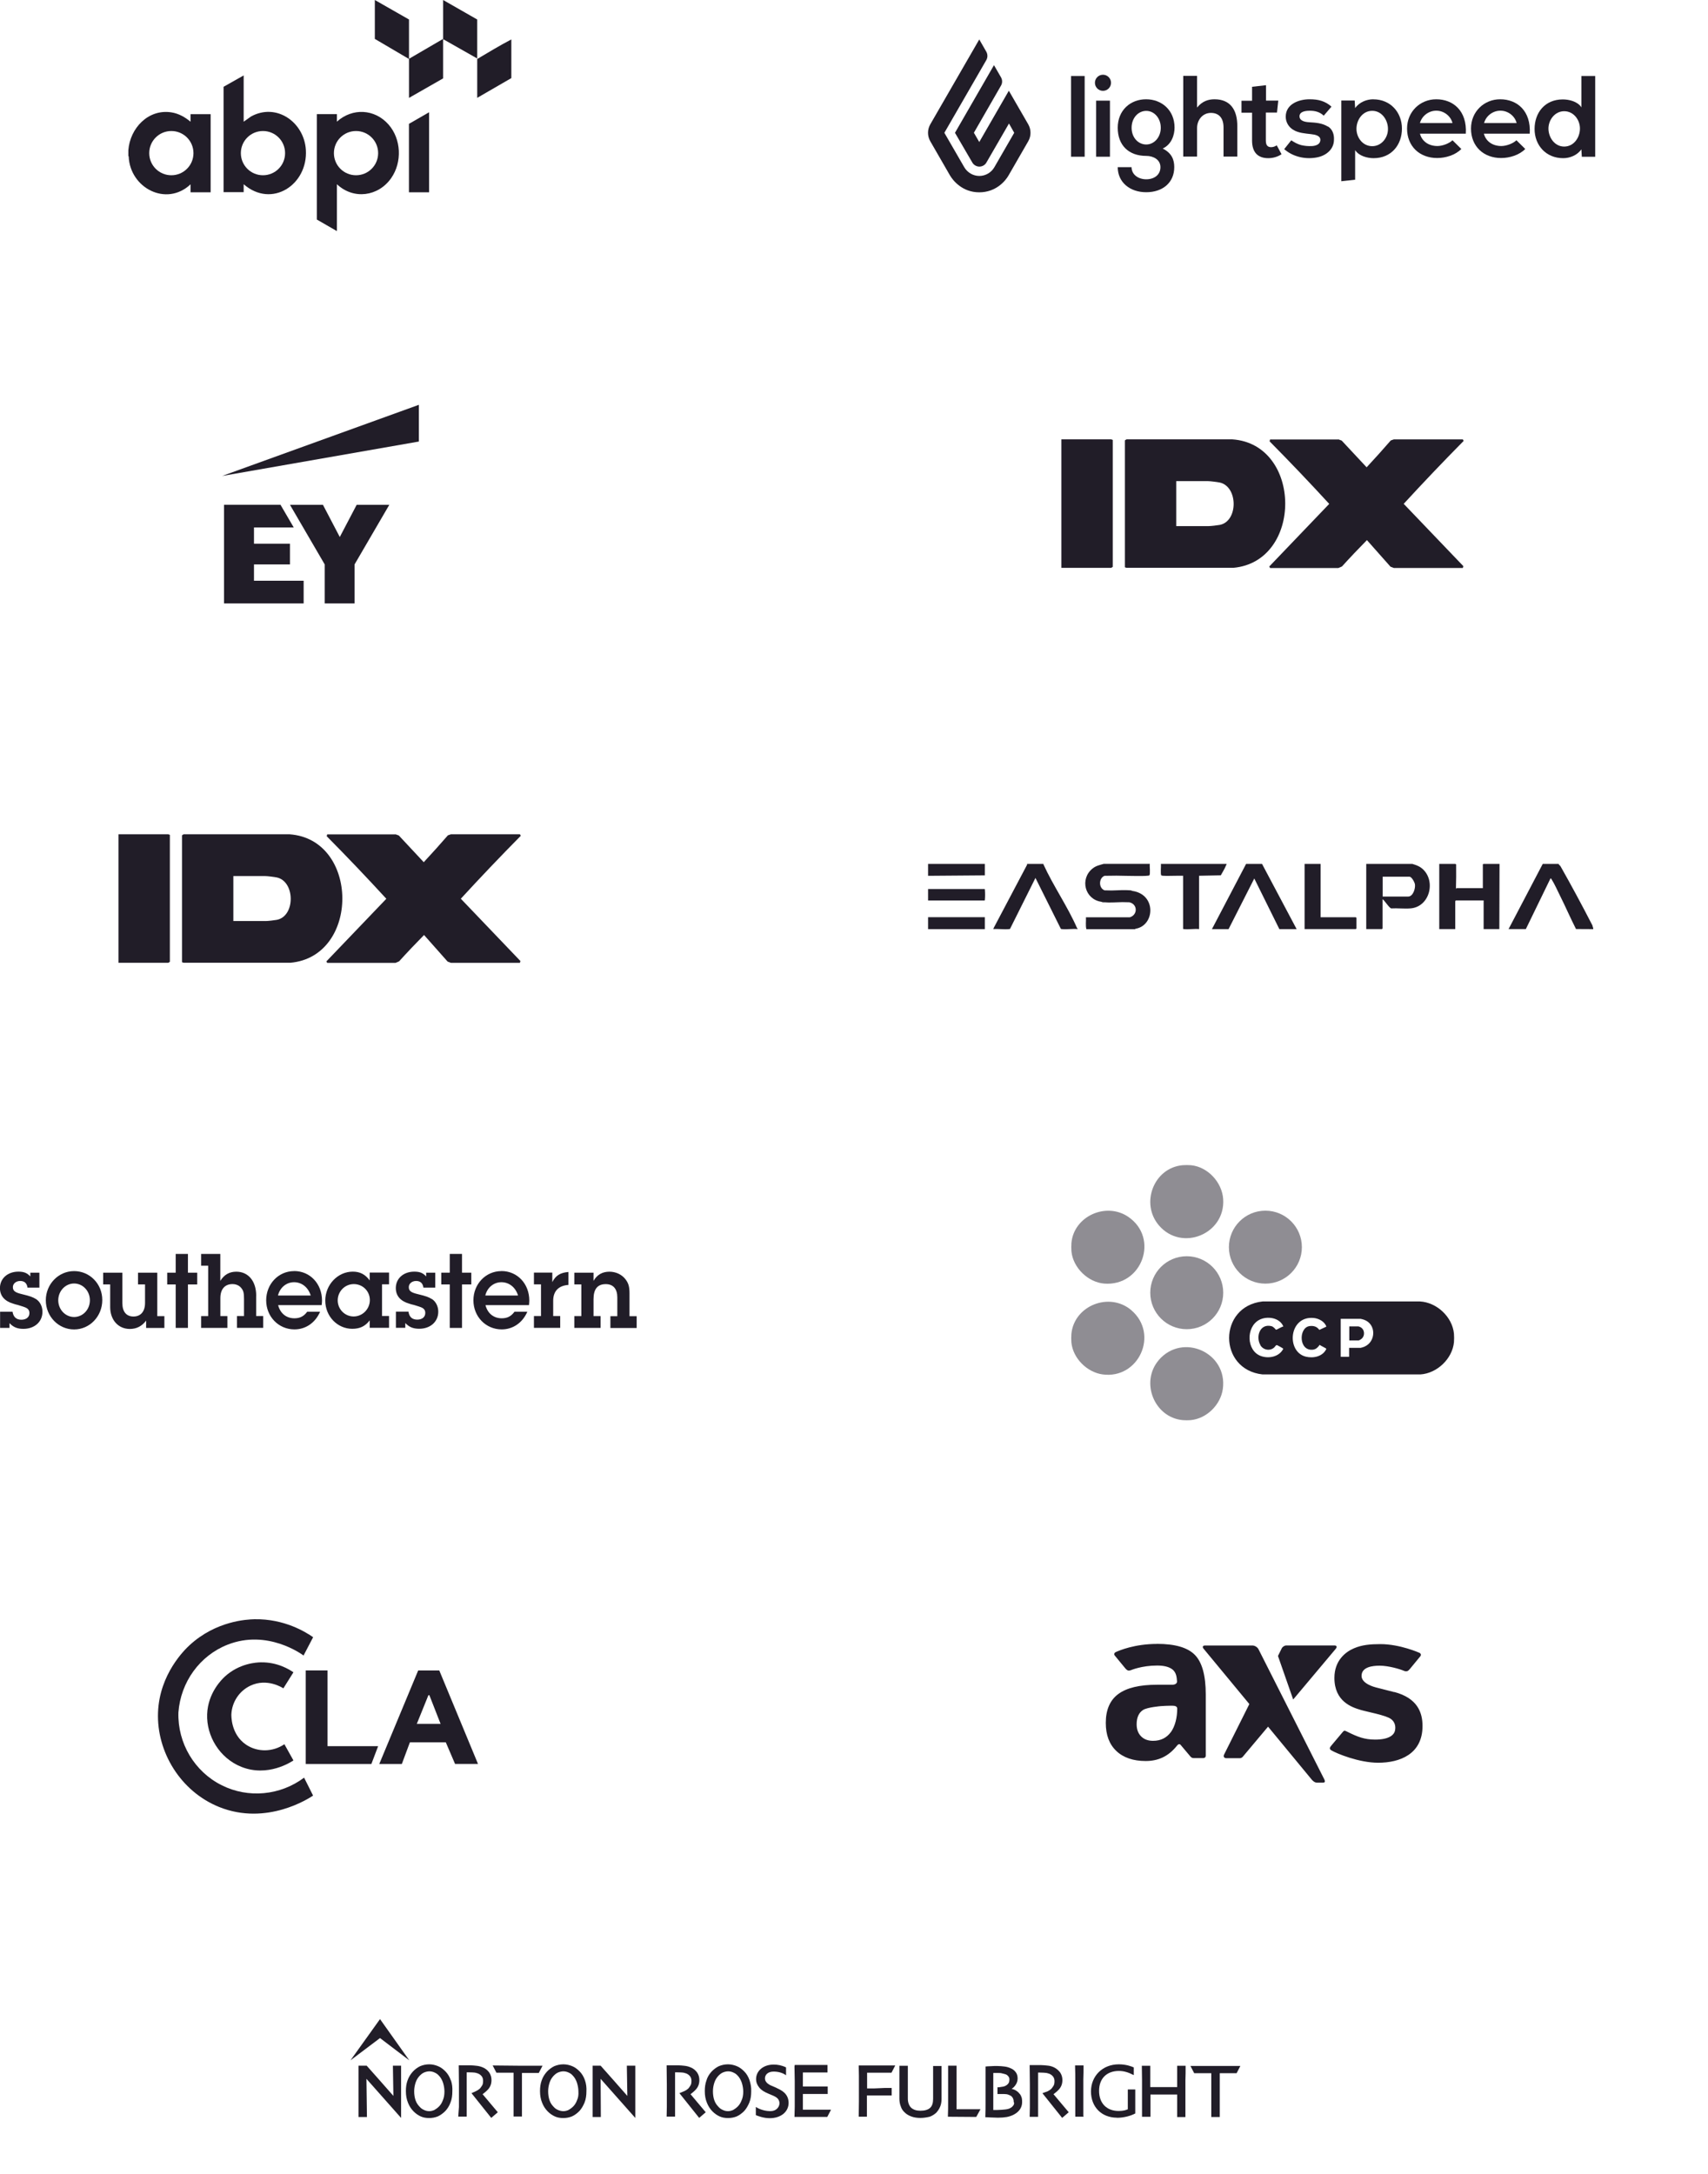 <?xml version="1.0" encoding="UTF-8"?>
<svg id="Layer_2" data-name="Layer 2" xmlns="http://www.w3.org/2000/svg" viewBox="0 0 345.99 440.31">
  <path d="M34.71,35.5c-2.48,0-4.48-2-4.48-4.48s2-4.48,4.48-4.48,4.48,2,4.48,4.48-2,4.48-4.48,4.48ZM38.6,24.66c-1.14-.95-2.41-1.67-3.9-1.9-4.68-.72-8.36,3.22-8.7,7.66v1.16l.07.12c.25,6.35,7.6,10.26,12.53,5.64v1.61h4.07v-15.82h-4.07v1.54Z" style="fill: #211d28;"/>
  <path d="M72.12,35.5c-2.48,0-4.48-2-4.48-4.48s2-4.48,4.48-4.48,4.48,2,4.48,4.48-2,4.48-4.48,4.48ZM68.25,24.66v-1.54h-4.07v21.35l3.99,2.3h.08v-9.45c3.37,3.17,8.38,2.5,11-1.25,2.24-3.21,2.05-7.9-.55-10.85-2.8-3.18-7.32-3.4-10.45-.58" style="fill: #211d28;"/>
  <path d="M82.84,38.95h4.08v-16.21l-4.08,2.35v13.86Z" style="fill: #211d28;"/>
  <path d="M96.67,11.94v7.88l6.91-4v-7.83c-2.35,1.22-4.63,2.62-6.91,3.96Z" style="fill: #211d28;"/>
  <path d="M96.67,3.95l-6.91-3.95v7.88l-6.91,4.03V3.95l-6.92-3.95v7.88l6.92,4.07v7.88l6.91-3.95v-7.95l6.91,3.92V3.95Z" style="fill: #211d28;"/>
  <path d="M53.27,35.5c-2.48,0-4.48-2-4.48-4.48s2-4.48,4.48-4.48,4.48,2,4.48,4.48-2,4.48-4.48,4.48ZM50.82,23.62l-1.46,1.03v-9.37l-4.07,2.3v21.35h4.07v-1.61c5.69,4.95,13.04.11,12.6-6.96-.34-5.58-5.94-9.62-11.14-6.75Z" style="fill: #211d28;"/>
  <path d="M198.38,8.01l1.43,2.49c.28.52.28,1.14,0,1.65l-8.51,14.75,4.03,6.97c.63,1.08,1.79,1.77,3.05,1.77s2.42-.68,3.05-1.77l4.02-6.97-1.06-1.88-4.57,7.9c-.28.52-.86.83-1.43.83s-1.14-.32-1.43-.83l-3.51-6.02,7.9-13.7,1.43,2.48c.29.52.29,1.14,0,1.65l-5.5,9.56,1.09,1.88,5.99-10.39,3.94,6.82c.6,1.06.6,2.35,0,3.4l-4,6.94c-.6,1.06-2.51,3.42-5.93,3.42s-5.31-2.37-5.93-3.42l-4-6.94c-.6-1.06-.6-2.34,0-3.4l9.93-17.21h0Z" style="fill: #211d28;"/>
  <path d="M219.72,15.4h-2.76v16.35h2.76V15.4Z" style="fill: #211d28;"/>
  <path d="M223.43,15.14c.9,0,1.63.73,1.63,1.63s-.73,1.63-1.63,1.63-1.63-.73-1.63-1.63.73-1.63,1.63-1.63Z" style="fill: #211d28;"/>
  <path d="M224.84,20.39h-2.8v11.36h2.8v-11.36Z" style="fill: #211d28;"/>
  <path d="M232.16,20.11c-3.17,0-5.74,2.22-5.74,5.77s2.22,5.7,5.77,5.7c1.4,0,2.88.72,2.88,2.28s-1.26,2.46-2.88,2.46-2.97-.97-2.97-2.46h-2.8c0,3.05,2.45,5.08,5.77,5.08s5.68-1.94,5.68-5.08c0-1.45-.46-2.83-2.34-3.77,1.85-.86,2.4-2.83,2.4-4.25,0-3.51-2.6-5.73-5.77-5.73ZM232.2,29.27c-1.63,0-2.97-1.4-2.97-3.39s1.34-3.42,2.97-3.42,2.94,1.49,2.94,3.42-1.34,3.39-2.94,3.39Z" style="fill: #211d28;"/>
  <path d="M246.03,20.11c-1.29,0-2.51.4-3.54,1.68v-6.42h-2.8v16.35h2.8v-5.77c0-1.68,1.14-3.08,2.8-3.08,1.49,0,2.56.88,2.56,2.94v5.91h2.79v-6.11c.03-3.34-1.4-5.5-4.62-5.5Z" style="fill: #211d28;"/>
  <path d="M257.47,29.81c-.34,0-.63-.11-.8-.34-.18-.23-.25-.57-.25-1.08v-5.59h2.26l.26-2.42h-2.48v-3.12l-2.83.32v2.83h-2.14v2.42h2.14v5.65c0,1.17.29,2.06.83,2.65.54.59,1.37.91,2.42.91.48,0,.95-.06,1.43-.2.48-.14.91-.34,1.29-.6l-.97-1.8c-.37.25-.77.37-1.14.37" style="fill: #211d28;"/>
  <path d="M268.98,25.64c-1.14-.72-2.49-.8-3.8-.88-.77-.05-1.94-.23-1.94-1.22,0-.72.74-1.11,2.08-1.11,1.09,0,2.03.25,2.83,1l1.57-1.83c-1.31-1.14-2.65-1.49-4.45-1.49-2.08,0-4.82.91-4.82,3.53,0,1.08.57,2.08,1.51,2.65,1.06.66,2.42.74,3.6.88.8.09,2.11.29,1.88,1.4-.14.77-1.08,1-1.74,1.02-.72.03-1.43-.03-2.14-.2-.74-.2-1.34-.54-1.99-.97l-1.43,1.79.17.14c1.83,1.51,4.37,2,6.68,1.49,1.74-.4,3.23-1.65,3.23-3.54.06-1.06-.29-2.11-1.22-2.69" style="fill: #211d28;"/>
  <path d="M278.19,20.11c-1.29,0-2.8.54-3.68,1.79l-.09-1.54h-2.71v16.35l2.8-.31v-5.99c.8,1.23,2.54,1.63,3.74,1.63,3.62,0,5.74-2.71,5.74-5.99s-2.31-5.93-5.79-5.93ZM277.97,29.61c-1.92,0-3.19-1.74-3.19-3.51s1.2-3.65,3.19-3.65,3.19,1.91,3.19,3.65c.03,1.77-1.29,3.51-3.19,3.51Z" style="fill: #211d28;"/>
  <path d="M287.64,27.07c.32,1.34,1.54,2.51,3.54,2.51,1.02,0,2.4-.52,3.05-1.17l1.79,1.77c-1.2,1.23-3.17,1.83-4.88,1.83-3.54,0-6.11-2.34-6.11-5.97,0-3.42,2.65-5.93,5.91-5.93,3.42,0,6.27,2.34,5.99,6.97h-9.3,0ZM294.23,24.93c-.32-1.34-1.65-2.51-3.28-2.51-1.51,0-2.91,1.02-3.31,2.51h6.59Z" style="fill: #211d28;"/>
  <path d="M300.59,27.07c.32,1.34,1.54,2.51,3.54,2.51,1.02,0,2.4-.52,3.05-1.17l1.79,1.77c-1.2,1.23-3.17,1.83-4.88,1.83-3.54,0-6.11-2.34-6.11-5.97,0-3.42,2.65-5.93,5.91-5.93,3.42,0,6.27,2.34,5.99,6.97h-9.3,0ZM307.22,24.93c-.31-1.34-1.65-2.51-3.28-2.51-1.51,0-2.91,1.02-3.31,2.51h6.59Z" style="fill: #211d28;"/>
  <path d="M316.66,32.04c1.29,0,2.8-.54,3.68-1.79l.09,1.51h2.71V15.4h-2.8v6.34c-.8-1.23-2.56-1.6-3.77-1.6-3.62,0-5.71,2.69-5.71,5.99s2.31,5.91,5.79,5.91ZM316.86,22.53c1.91,0,3.19,1.74,3.19,3.51s-1.2,3.65-3.19,3.65-3.19-1.91-3.19-3.65,1.29-3.51,3.19-3.51Z" style="fill: #211d28;"/>
  <path d="M51.43,117.64h10.08v4.59h-16.13v-19.98h11.44l2.68,4.59h-8.05v3.3h7.29v4.19h-7.29v3.3h-.02ZM72.25,102.26l-3.42,6.52-3.41-6.52h-6.68l7.04,12.08v7.89h6.04v-7.89l7.04-12.08h-6.6Z" style="fill: #211d28;"/>
  <path d="M84.85,89.44v-7.44l-39.85,14.41,39.85-6.97Z" style="fill: #211d28;"/>
  <path d="M238.27,106.57h6.59c.41,0,1.74-.15,2.21-.24,3.8-.71,3.76-7.83-.04-8.6-.51-.1-1.88-.27-2.34-.27h-6.42v9.11ZM249.65,89c14.17.99,14.3,24.78.17,26.02h-21.63l-.32-.11v-25.71l.32-.2h21.47,0Z" style="fill: #211d28;"/>
  <path d="M225.09,89l.32.11v25.72l-.32.2h-10.09v-26.03h10.09Z" style="fill: #211d28;"/>
  <path d="M271.12,89l.67.25,5.05,5.41c1.65-1.78,3.29-3.59,4.89-5.44l.61-.21h13.99l.16.31c-4.15,4.2-8.19,8.44-12.14,12.74l12.08,12.62-.1.37h-13.99l-.67-.26-4.77-5.38c-1.71,1.73-3.4,3.51-5.06,5.34l-.73.31h-13.83l-.16-.31,12.14-12.68c-3.92-4.27-7.95-8.5-12.08-12.67l.1-.37h13.83,0Z" style="fill: #211d28;"/>
  <path d="M47.27,186.57h6.59c.41,0,1.74-.15,2.2-.24,3.8-.71,3.76-7.83-.03-8.6-.51-.1-1.88-.27-2.34-.27h-6.42v9.11ZM58.65,169c14.17.99,14.3,24.78.17,26.02h-21.63l-.32-.11v-25.71l.32-.2h21.47,0Z" style="fill: #211d28;"/>
  <path d="M34.09,169l.32.11v25.72l-.32.2h-10.09v-26.03h10.09Z" style="fill: #211d28;"/>
  <path d="M80.12,169l.67.24,5.05,5.41c1.65-1.78,3.29-3.59,4.89-5.44l.61-.21h13.99l.16.31c-4.15,4.2-8.19,8.44-12.14,12.74l12.07,12.62-.1.37h-13.99l-.66-.26-4.77-5.38c-1.71,1.73-3.4,3.51-5.06,5.34l-.73.31h-13.83l-.16-.31,12.14-12.68c-3.92-4.27-7.94-8.5-12.08-12.67l.1-.37h13.83,0Z" style="fill: #211d28;"/>
  <path d="M7.28,263.14c-.64-.39-1.16-.59-2.83-.99-1.4-.33-1.84-.67-1.84-1.43,0-.7.64-1.24,1.49-1.24s1.36.46,1.47,1.35h2.41v-3.03h-1.84v.76c-.64-.7-1.3-.97-2.41-.97-2.19,0-3.74,1.4-3.74,3.33,0,1.58.94,2.65,2.73,3.17l.45.14.45.11.44.14c.48.14.85.27,1.02.34.61.24.88.6.88,1.16,0,.83-.64,1.35-1.63,1.35s-1.62-.52-1.79-1.62H.02v3.28h1.9v-.97c.79.83,1.6,1.16,2.82,1.16,2.26,0,3.86-1.43,3.86-3.46,0-1.1-.51-2.07-1.31-2.58ZM15.01,266.78c-1.77,0-3.21-1.52-3.21-3.39s1.44-3.4,3.21-3.4,3.2,1.51,3.2,3.4-1.44,3.39-3.2,3.39ZM15.01,257.48c-3.17,0-5.73,2.65-5.73,5.91s2.56,5.91,5.73,5.91,5.71-2.66,5.71-5.96-2.56-5.86-5.71-5.86ZM31.85,257.8h-3.89v2.38h1.42v3.75c0,1.73-.87,2.75-2.34,2.75s-2.25-1.01-2.25-2.68v-6.2h-3.89v2.38h1.42v4.59c0,2.61,1.64,4.43,3.98,4.43,1.36,0,2.45-.56,3.3-1.69v1.49h3.7v-2.39h-1.44v-8.8h0ZM38.07,260.18h1.88v-2.38h-1.88v-3.8h-2.48v3.8h-1.72v2.38h1.72v8.81h2.48v-8.81Z" style="fill: #211d28;"/>
  <path d="M93.59,260.18h1.88v-2.38h-1.88v-3.8h-2.48v3.8h-1.72v2.38h1.72v8.81h2.48v-8.81Z" style="fill: #211d28;"/>
  <path d="M51.9,262.47c0-2.94-1.58-4.87-4.03-4.87-1.4,0-2.46.6-3.24,1.86v-5.46h-3.89v2.38h1.43v10.22h-1.43v2.39h5.32v-2.39h-1.42v-3.66c0-1.79.9-2.83,2.45-2.83.74,0,1.4.29,1.81.83.42.52.53.99.53,2.22v3.43h-1.43v2.39h5.32v-2.39h-1.43v-4.14.02Z" style="fill: #211d28;"/>
  <path d="M56.31,262.43c.39-1.62,1.71-2.7,3.26-2.7s2.87,1.03,3.37,2.7h-6.62ZM59.58,257.48c-3.18,0-5.66,2.62-5.66,5.92s2.51,5.89,5.73,5.89c2.28,0,4.23-1.35,5.19-3.58h-2.61c-.68.93-1.47,1.33-2.59,1.33-1.64,0-2.87-.99-3.3-2.67h8.82c.05-.43.07-.63.07-.92,0-3.41-2.43-5.98-5.64-5.98M71.63,266.67c-1.77,0-3.22-1.46-3.22-3.26s1.44-3.3,3.26-3.3,3.25,1.44,3.25,3.24-1.47,3.32-3.28,3.32M74.89,259.37c-.89-1.21-1.94-1.78-3.43-1.78-3.04,0-5.57,2.65-5.57,5.86s2.48,5.72,5.47,5.72c1.54,0,2.63-.52,3.53-1.71v1.51h3.92v-2.39h-1.42v-6.42h1.42v-2.38h-3.92v1.58h0ZM87.47,263.14c-.63-.39-1.15-.59-2.82-.99-1.41-.33-1.84-.67-1.84-1.43,0-.7.64-1.24,1.49-1.24s1.36.46,1.47,1.35h2.4v-3.03h-1.84v.76c-.64-.7-1.29-.97-2.41-.97-2.19,0-3.74,1.39-3.74,3.32,0,1.58.94,2.65,2.73,3.17l.46.14.45.11.43.13c.48.15.86.27,1.02.34.62.24.88.6.88,1.16,0,.83-.64,1.35-1.62,1.35-1.03,0-1.62-.52-1.79-1.62h-2.54v3.28h1.9v-.97c.79.83,1.6,1.16,2.83,1.16,2.25,0,3.85-1.43,3.85-3.46,0-1.1-.51-2.07-1.31-2.58M98.31,262.43c.38-1.62,1.71-2.7,3.26-2.7s2.87,1.03,3.37,2.7h-6.63ZM101.57,257.48c-3.18,0-5.67,2.62-5.67,5.92s2.51,5.89,5.73,5.89c2.28,0,4.23-1.35,5.19-3.58h-2.6c-.68.93-1.46,1.33-2.58,1.33-1.64,0-2.87-.99-3.3-2.67h8.82c.03-.43.06-.63.06-.92,0-3.41-2.43-5.98-5.64-5.98M111.88,259.7v-1.91h-3.72v2.38h1.43v6.42h-1.43v2.39h5.32v-2.39h-1.42v-3.1c0-1.95,1.09-3.07,3.08-3.21v-2.62c-1.66.14-2.59.73-3.26,2.05M127.52,266.6v-4.56c0-1.39-.2-2.08-.79-2.87-.74-.99-1.97-1.57-3.28-1.57-1.43,0-2.52.63-3.22,1.86v-1.66h-3.89v2.38h1.42v6.42h-1.42v2.39h5.32v-2.39h-1.43v-3.43c0-2.05.81-3.05,2.48-3.05,1.51,0,2.34.96,2.34,2.7v3.8h-1.4v2.39h5.32v-2.39h-1.44Z" style="fill: #211d28;"/>
  <path d="M226.27,428.97c-3.13,0-5.27-2.18-5.27-5.31s2.33-5.5,5.64-5.5c1.47,0,2.61.43,2.98.61h.05v1.57l-.1-.04c-1-.52-1.94-.8-2.9-.8-2.47,0-4.03,1.52-4.03,4.03s1.52,4.08,3.98,4.08c.94,0,1.51-.19,1.8-.33h.04v-4.03h1.51v4.88h-.04c-.8.43-2.18.86-3.7.86" style="fill: #211d28;"/>
  <path d="M71,417.35l5.98-4.51,5.93,4.51-5.93-8.35-5.98,8.35Z" style="fill: #211d28;"/>
  <path d="M137.65,424.03l3.98,4.98,1.33-1.14-3.08-3.66s.71-.52,1.08-.95c.47-.52.71-1.14.71-1.9,0-.57-.14-1.09-.47-1.57-.33-.43-.76-.8-1.28-1-.43-.19-.8-.28-1.23-.33-.43-.04-.86-.1-1.28-.1h-2.37v.24l.04,3.66v4.55l-.04,1.94h1.71v-8.97h.33c.71,0,1.08.04,1.08.04.29,0,.57.1.86.19.33.14.57.33.76.57.19.24.29.57.29.9,0,.38-.04.72-.19.95-.14.24-.29.43-.43.61-.19.19-.47.38-.76.52-.62.28-1.04.43-1.04.43" style="fill: #211d28;"/>
  <path d="M72.62,418.44v10.39h1.71l-.1-7.73,7.02,7.92v-10.58h-1.66s.1,5.41.1,6.12c-.47-.57-5.41-6.12-5.41-6.12h-1.66,0Z" style="fill: #211d28;"/>
  <path d="M120.05,418.44v10.39h1.66l-.04-7.73,7.02,7.92v-10.58h-1.71s.1,5.41.1,6.12c-.47-.57-5.41-6.12-5.41-6.12h-1.62Z" style="fill: #211d28;"/>
  <path d="M160.94,418.58v.1l.05,2.84v5.21l-.05,2.09h6.64l.76-1.47h-5.7v-3.18h5.03v-1.52h-5.03v-2.84h4.99v-1.52h-6.64l-.05.29Z" style="fill: #211d28;"/>
  <path d="M105.73,428.77v-8.86h3.41l.76-1.47h-5.03l-5.07-.05.76,1.47h3.47v8.87h1.71" style="fill: #211d28;"/>
  <path d="M151.83,421.38c-.24-.71-.61-1.33-1.09-1.8-.43-.43-.9-.81-1.47-1.04-.57-.24-1.19-.38-1.8-.38-.67,0-1.28.14-1.86.38-.57.28-1.08.67-1.51,1.14-.47.53-.81,1.09-1,1.76-.24.67-.33,1.37-.33,2.14,0,.9.14,1.66.43,2.37.29.72.66,1.28,1.14,1.76.43.43.9.76,1.43,1,.53.24,1.09.33,1.71.33s1.19-.1,1.76-.33c.52-.24,1.04-.61,1.51-1.09.43-.47.76-1.04,1.04-1.71.29-.71.38-1.47.38-2.27.04-.76-.1-1.51-.33-2.23M150.22,425.46c-.19.52-.47.95-.81,1.28-.29.28-.57.47-.9.67-.33.14-.67.24-1.04.24s-.76-.1-1.04-.24c-.33-.14-.61-.33-.86-.61-.38-.38-.67-.8-.86-1.33-.19-.53-.29-1.14-.29-1.85,0-.61.1-1.18.29-1.76.19-.57.47-1,.81-1.37.29-.29.57-.53.9-.67.33-.14.71-.24,1.09-.24s.76.1,1.04.24c.33.14.61.33.86.61.38.38.66.9.86,1.47.19.62.29,1.19.29,1.8,0,.66-.1,1.23-.33,1.75" style="fill: #211d28;"/>
  <path d="M91.31,421.38c-.24-.71-.62-1.33-1.09-1.8-.43-.43-.9-.81-1.47-1.04-.57-.24-1.18-.38-1.8-.38-.67,0-1.28.14-1.85.38-.57.28-1.09.67-1.51,1.14-.47.53-.81,1.09-1.04,1.76-.24.67-.33,1.37-.33,2.14,0,.9.14,1.66.43,2.37.28.72.67,1.28,1.14,1.76.43.43.9.76,1.43,1,.53.24,1.09.33,1.71.33s1.18-.1,1.76-.33c.52-.24,1.04-.61,1.52-1.09.43-.47.81-1.04,1.04-1.71.29-.71.38-1.47.38-2.27.04-.76-.04-1.51-.28-2.23M89.7,425.46c-.19.52-.47.95-.81,1.28-.28.28-.57.47-.9.67-.33.14-.67.24-1.04.24s-.76-.1-1.04-.24c-.33-.14-.61-.33-.86-.61-.38-.38-.67-.8-.86-1.33-.19-.53-.29-1.14-.29-1.85,0-.61.1-1.18.29-1.76.19-.57.47-1,.81-1.37.29-.29.57-.53.9-.67.33-.14.71-.24,1.09-.24s.76.1,1.04.24c.33.14.61.33.86.61.38.38.67.9.86,1.47.19.62.28,1.19.28,1.8,0,.66-.1,1.23-.33,1.75" style="fill: #211d28;"/>
  <path d="M118.49,421.38c-.24-.71-.62-1.33-1.09-1.8-.43-.43-.9-.81-1.47-1.04-.57-.24-1.19-.38-1.8-.38-.67,0-1.28.14-1.86.38-.57.28-1.08.67-1.51,1.14-.47.53-.81,1.09-1.04,1.76-.24.67-.33,1.37-.33,2.14,0,.9.14,1.66.43,2.37.28.72.67,1.28,1.14,1.76.43.43.9.76,1.43,1,.52.24,1.09.33,1.71.33s1.19-.1,1.76-.33c.53-.24,1.04-.61,1.51-1.09.43-.47.76-1.04,1.04-1.71.28-.71.38-1.47.38-2.27.04-.76-.04-1.51-.29-2.23M116.88,425.46c-.19.52-.47.95-.81,1.28-.29.28-.57.47-.9.67-.33.14-.67.24-1.04.24s-.76-.1-1.09-.24c-.33-.14-.61-.33-.86-.61-.38-.38-.67-.8-.85-1.33-.19-.53-.29-1.14-.29-1.85,0-.61.1-1.18.29-1.76.19-.57.47-1,.81-1.37.29-.29.57-.53.9-.67.33-.14.71-.24,1.09-.24s.76.1,1.04.24c.33.14.61.33.85.61.38.38.67.9.86,1.47.19.62.29,1.19.29,1.8.04.66-.04,1.23-.29,1.75" style="fill: #211d28;"/>
  <path d="M95.53,424.03l3.98,4.98,1.33-1.14-3.08-3.66s.71-.52,1.09-.95c.47-.52.71-1.14.71-1.9,0-.57-.14-1.09-.47-1.57-.33-.43-.76-.8-1.28-1-.43-.19-.81-.28-1.23-.33-.43-.04-.86-.1-1.28-.1h-2.37v.24l.04,3.66v4.55l-.14,1.94h1.71v-8.97h.33c.71,0,1.09.04,1.09.04.29,0,.57.1.86.19.33.14.57.33.76.57.19.24.28.57.28.9,0,.38-.04.72-.19.95-.14.24-.29.43-.43.61-.19.19-.47.38-.76.52-.57.28-.95.43-.95.43" style="fill: #211d28;"/>
  <path d="M157.34,422.95l-.67-.29c-.71-.28-1.71-.71-1.71-1.66,0-.71.57-1.37,1.76-1.37,1.28,0,2.18.47,2.51.76v-1.61c-.9-.43-1.71-.57-2.51-.57-2.04,0-3.56,1.23-3.56,2.94,0,.67.24,1.23.67,1.75.52.61,1.23.95,1.8,1.19l.66.28c.47.19,1,.43,1.28.76.19.24.33.57.33.9,0,.66-.52,1.66-1.99,1.61-1.37-.04-2.47-.61-2.8-.85v1.66c.33.14,1.52.62,2.8.62,2.27,0,3.84-1.28,3.84-3.13-.04-1.9-1.51-2.56-2.42-2.98" style="fill: #211d28;"/>
  <path d="M247.09,428.83v-8.87h3.41l.76-1.47h-10.11l.76,1.47h3.46v8.87h1.71Z" style="fill: #211d28;"/>
  <path d="M186.42,429.02c-.67,0-1.28-.1-1.8-.29-.53-.19-1-.47-1.33-.8-.38-.33-.67-.76-.81-1.23-.19-.47-.29-1-.29-1.57v-6.68h1.71v6.64c0,.8.24,1.43.66,1.85.47.43,1.09.62,1.9.62.86,0,1.52-.19,1.94-.57.43-.38.62-1,.62-1.85v-6.64h1.71v6.68c0,.57-.1,1.14-.29,1.57-.19.47-.47.86-.8,1.23-.38.33-.81.62-1.33.8-.61.14-1.23.24-1.9.24" style="fill: #211d28;"/>
  <path d="M217.82,428.77v-7.21c0-.9,0-1.99-.04-2.94v-.24h1.71v.24c0,.71,0,1.66-.04,2.56v7.35l.04.24h-1.66Z" style="fill: #211d28;"/>
  <path d="M238.46,428.83v-4.55h-5.41v4.51h-1.71v-7.5c0-.76-.04-2.84-.04-2.84h1.71v4.32h5.45v-4.32h1.71v.38c0,.71,0,1.57-.04,2.56v7.45h-1.66Z" style="fill: #211d28;"/>
  <path d="M198.61,427.26h-4.84v-8.82h-1.71v7.54c0,.86,0,1.71-.04,2.56v.24h.24c.33,0,5.5.04,5.5.04l.86-1.57h0Z" style="fill: #211d28;"/>
  <path d="M211.18,424.03l3.98,4.98,1.33-1.14-3.08-3.66s.71-.52,1.09-.95c.47-.52.71-1.14.71-1.9,0-.57-.14-1.09-.47-1.57-.33-.43-.76-.8-1.28-1.04-.43-.19-.8-.29-1.23-.33-.43-.04-.86-.1-1.28-.1h-2.37v.24l.04,3.65v4.65l-.04,1.94h1.71v-8.97h.33c.71,0,1.08.05,1.08.05.29,0,.57.1.86.19.33.14.57.33.76.57.19.24.29.57.29.9,0,.38-.04.71-.19.95-.14.24-.29.43-.43.61-.19.19-.47.38-.76.52-.62.24-1.04.38-1.04.38" style="fill: #211d28;"/>
  <path d="M177.08,423.04h-1.43v-3.18h4.94l.76-1.47h-7.4l.04,2.09v5.21l-.04,3.08h1.66v-4.31h5.02v-1.51h-1.47l-2.08.09Z" style="fill: #211d28;"/>
  <path d="M206.86,424.65c-.1-.29-.29-.52-.52-.76-.24-.24-.57-.47-.9-.61l-.43-.14-.1-.04.1-.04c.24-.14.43-.33.61-.57.33-.43.52-.9.52-1.47,0-.52-.14-1-.43-1.33-.28-.38-.66-.61-1.14-.8-.33-.14-.71-.24-1.14-.29-.43-.05-.9-.1-1.43-.1-.47,0-.9,0-1.37.04-.52,0-.76.05-.8.05h-.19v7.4c0,.86,0,1.76-.04,2.7v.19h.19s.33,0,.86.04c.52,0,1,.05,1.51.05.67,0,1.28-.05,1.8-.14.53-.1,1.04-.29,1.47-.52.53-.29.9-.62,1.19-1.04.28-.43.43-.9.43-1.43,0-.57-.04-.9-.19-1.18M205.29,426.46c-.14.19-.29.38-.57.52-.28.19-.67.28-1.14.33-.47.04-1,.1-1.57.1h-.8v-7.5h.9c.33,0,.66,0,.94.1.29.05.53.14.71.19.24.1.38.24.53.43.14.19.19.38.19.61s-.04.47-.14.67c-.1.19-.29.38-.43.47-.19.14-.43.24-.66.29-.24.04-.57.1-.9.14h-.29v1.37h1.37c.33,0,.62.04.86.14.24.1.47.19.62.33.14.14.29.33.33.52.1.19.1.38.1.57.14.24.1.47-.04.71" style="fill: #211d28;"/>
  <path d="M276.45,272.77c-.13.06-.73.26-.83.26h-2.33v1.81h-1.7v-7.69h4.03c.09,0,.6.15.71.19,2.47.88,2.42,4.39.12,5.42M266.09,273.37c.52-.08.95-.52,1.23-.95.18.18,1.32.66,1.36.82-.72,1.55-2.62,1.95-4.17,1.57-4.02-1.01-3.43-8.35,1.65-7.83,1.02.11,2.2.74,2.52,1.75l-1.42.66c-.5-.68-1.15-.88-1.99-.77-2.25.3-2.24,5.25.83,4.76ZM255.31,272.49c.58.98,1.94,1.24,2.81.46.15-.14.35-.51.53-.48.08,0,1.3.67,1.31.74-.81,1.63-2.94,2.06-4.55,1.47-2.95-1.08-3.04-5.88-.32-7.32,1.58-.84,4.15-.47,4.88,1.34-.24,0-1.37.68-1.48.67-.06-.02-.46-.62-.95-.74-2.35-.57-3.21,2.17-2.21,3.85M294.53,270.17c-.32-3.41-3.47-6.35-6.87-6.54h-31.91c-9.02,1-9.02,13.79,0,14.78h31.97c3.37-.21,6.49-3.16,6.81-6.54.04-.44.04-1.26,0-1.7" style="fill: #211d28;"/>
  <path d="M275.61,268.85c-.05-.04-.4-.17-.43-.17h-1.85v2.84h1.91c.08,0,.42-.21.51-.28.8-.61.74-1.89-.14-2.39Z" style="fill: #211d28;"/>
  <path d="M234.74,275.5c-3.81,4.43-.94,11.65,4.87,12.17.41.04,1.16.04,1.57,0,3.26-.3,6.09-3.11,6.53-6.33,1-7.33-8.14-11.46-12.98-5.84Z" style="fill: rgba(33, 29, 40, .5);"/>
  <path d="M229.2,265.42c-4.44-3.81-11.64-.96-12.17,4.81-.04.44-.04,1.26,0,1.7.31,3.21,3.17,6.05,6.33,6.48,7.32.99,11.46-8.15,5.84-12.98" style="fill: rgba(33, 29, 40, .5);"/>
  <path d="M241.25,236.03c-.44-.04-1.26-.04-1.7,0-5.83.53-8.6,7.74-4.78,12.2,4.63,5.4,13.48,1.72,13.01-5.33-.22-3.39-3.11-6.55-6.54-6.87Z" style="fill: rgba(33, 29, 40, .5);"/>
  <path d="M228.54,246.48c-4.48-3.04-11-.13-11.5,5.29-.04.44-.04,1.26,0,1.7.31,3.3,3.34,6.27,6.63,6.54,7.68.61,11.23-9.21,4.87-13.53Z" style="fill: rgba(33, 29, 40, .5);"/>
  <path d="M256.33,260.02c4.09,0,7.39-3.31,7.39-7.39s-3.31-7.39-7.39-7.39-7.39,3.31-7.39,7.39,3.31,7.39,7.39,7.39Z" style="fill: rgba(33, 29, 40, .5);"/>
  <path d="M240.4,269.25c4.09,0,7.39-3.31,7.39-7.39s-3.31-7.39-7.39-7.39-7.39,3.31-7.39,7.39,3.31,7.39,7.39,7.39Z" style="fill: rgba(33, 29, 40, .5);"/>
  <path d="M300.38,175.11v4.8h-5.36l-.09.18c.05-1.65.06-3.32.04-5.01l-.18-.08h-3.24v13.2h3.24v-5.67s.12-.13.13-.13h5.62v5.8h3.18l.04-13.2h-3.24l-.18.1h.03Z" style="fill: #211d28;"/>
  <path d="M229.33,180.45s-.14-.08-.31-.1c-1.23-.1-2.56,0-3.85.03-.47,0-.94-.02-1.42-.03-1.24-.46-1.19-2.49,0-2.94.8,0,1.6-.02,2.4-.03,2.64.04,6.46.16,6.68-.07.23-.22.02-1.9.09-2.32h-9.35c-.84.25-1.54.37-2.25.94-2.62,2.1-1.59,6.26,1.79,6.74.52,0,1.02.02,1.54.03-.52,0-1.04,0-1.54-.03.04,0,.14.09.31.1,1.26.1,2.62,0,3.93-.03.47,0,.95.02,1.43.03,1.71.39,1.7,2.56.09,3.04h-8.89c.05.79-.11,1.65.09,2.41h9.67c.12.06.25-.08.31-.09,3.91-.66,4.26-7-.72-7.67" style="fill: #211d28;"/>
  <path d="M285.25,181.61h-5.16v-4.02h5.43c.45,0,1.06,1.15,1.11,1.57.11.82-.38,2.45-1.38,2.45ZM288.13,175.98c-.64-.55-1.23-.73-2.02-.98h-9.35v13.2h3.18s.13-.12.13-.13v-5.93c.43.29,1.34,1.79,1.76,1.87,1.26-.07,2.62.1,3.87,0,3.93-.29,5.25-5.59,2.42-8.04" style="fill: #211d28;"/>
  <path d="M252.42,175l-6.92,13.21h3.37l5.21-10.26,5.08,10.26h3.5l-7.01-13.21h-3.23Z" style="fill: #211d28;"/>
  <path d="M274.65,185.8h-7.14v-10.8h-3.24v13.2h10.38s.13-.12.13-.13v-2.14s-.12-.13-.13-.13Z" style="fill: #211d28;"/>
  <path d="M188,185.89v2.32h11.5v-2.42h-11.5v.1Z" style="fill: #211d28;"/>
  <path d="M322.6,187.5c-2.09-4.06-4.25-8.08-6.5-12.05l-.35-.36v-.09h-3.24l-6.92,13.2h3.5l4.99-10.26c.15-.02.17.11.24.21.53.81,1.19,2.27,1.64,3.18,1.14,2.27,2.14,4.6,3.29,6.86l3.49.02v-.17l-.16-.53h.02Z" style="fill: #211d28;"/>
  <path d="M199.5,175h-11.5v2.41l11.5-.09v-2.33Z" style="fill: #211d28;"/>
  <path d="M247.29,177.33c.34-.65.82-1.37,1.08-2.06.03-.07.13-.14.09-.27h-13.3c.07.43-.13,2.1.09,2.32.17.16,1.79.1,3.04.08.46,0,.91,0,1.37,0v10.71c0,.09.06.08.13.09.95.12,2.14-.1,3.11,0v-10.8l4.4-.09v.02Z" style="fill: #211d28;"/>
  <path d="M199.41,180.09h-11.41v2.32h11.41c.12,0,.08-.13.1-.22.05-.39.05-1.5,0-1.88,0-.09.04-.21-.1-.22Z" style="fill: #211d28;"/>
  <path d="M218.19,188.03c-1.89-4.36-4.84-8.59-6.82-12.94v-.09h-3.32v.18l-6.74,12.76-.09.26c1.01-.08,2.21.11,3.19,0,.09,0,.17,0,.22-.1l5.12-10.26,5.12,10.26c.04.09.13.09.22.1.99.11,2.19-.1,3.19,0,.05-.17-.08-.16-.09-.18" style="fill: #211d28;"/>
  <path d="M57.61,353.32l1.83,3.28c-.39.27-5.2,3.46-10.58,1.29-4.38-1.76-7.06-6.23-6.9-10.65.16-4.37,3.04-7.11,3.55-7.59,2.97-2.74,6.45-2.9,7.31-2.92,3.4-.06,5.79,1.45,6.62,2.02l-2.04,3.25c-.14-.1-3.27-2.15-6.68-.54-2.24,1.06-3.72,3.28-3.85,5.77,0,.16-.18,4.07,3.01,6.2,2.3,1.53,5.36,1.49,7.73-.11" style="fill: #211d28;"/>
  <path d="M61.6,360.09l1.82,3.63c-.7.48-9.34,6.2-19.01,2.32-7.88-3.17-12.69-11.21-12.4-19.14.29-7.85,5.47-12.79,6.39-13.64,5.35-4.93,11.6-5.22,13.14-5.26,6.1-.11,10.42,2.62,11.89,3.64l-1.94,3.71c-.39-.29-7.34-5.36-15.38-2.2-5.64,2.21-9.52,7.58-9.97,13.74-.18,6.21,3.26,11.99,8.78,14.74,5.37,2.69,11.85,2.08,16.68-1.54Z" style="fill: #211d28;"/>
  <path d="M61.93,338.38v18.94h13.3l1.37-3.61h-10.25v-15.34h-4.43Z" style="fill: #211d28;"/>
  <path d="M88.98,338.38h-4.27l-7.88,18.94h4.57l1.63-4.38h7.28l1.87,4.37h4.65l-7.84-18.92h0ZM84.43,349.2l2.35-5.81h.2l2.27,5.81h-4.81Z" style="fill: #211d28;"/>
  <path d="M282.42,342.76c-1.16-.32-2.55-.63-3.71-.95-.24-.06-2.9-.74-2.9-2.33,0-1.8,2.18-2.07,3.67-2.07,1.82,0,4.16.71,4.84,1.01.68.29.95.05,1.3-.37l2.13-2.59c.13-.17.13-.51-.24-.67,0,0-3.91-1.75-7.87-1.75-2.03,0-3.72.14-5.37.85-1.65.7-3.96,2.42-3.96,5.99,0,4.8,3.56,5.96,5.29,6.48,1.32.4,5.11,1.07,6.17,1.85.77.56,1,1.45.82,2.31-.2,1.01-1.34,1.86-4.03,1.86-2.16,0-3.56-.55-5.66-1.6-.54-.27-.62-.28-.94.11l-2.22,2.64c-.33.4-.58.71-.03,1.04,1.06.63,5.57,2.5,9.46,2.5,4.37,0,8.99-1.72,8.99-7.44,0-2.74-1.02-5.64-5.71-6.89M237.18,350.86c-.86,1.17-2.05,1.77-3.6,1.77-1.02,0-1.84-.3-2.43-.91-.6-.6-.9-1.42-.9-2.44,0-1.37.44-2.35,1.3-2.9.87-.56,3.62-.78,3.62-.78.53-.04,1.39-.08,1.92-.08h.42c.52,0,.96.13.96.59,0,1.79-.43,3.57-1.28,4.75M234.4,333c-4.59,0-7.67,1.34-8.33,1.63-.43.18-.4.54-.28.69l2.13,2.59c.47.57.74.56,1.19.4,0,0,2.16-.93,5.29-.93,1.34,0,2.34.24,3.02.73.93.66.95,1.79,1.01,2.46.04.45-.42.7-.95.7h-3.1c-3.54,0-6.15.62-7.86,1.89-1.67,1.24-2.52,3.19-2.52,5.83,0,2.44.7,4.33,2.13,5.69,1.42,1.36,3.45,2.04,5.94,2.04s4.59-.88,6.37-3.13c.45-.57.75-.1.75-.1l1.99,2.36.04.04c.08.08.28.24.56.24h1.93c.34,0,.53-.18.54-.45v-12.45c0-3.84-.74-6.52-2.21-8.01-1.46-1.49-4.02-2.23-7.65-2.23ZM270.6,333.96c.3-.36.18-.65-.3-.65h-9.73c-.34,0-.76.26-.92.57l-.77,1.56,3.08,8.82,8.64-10.29h0ZM268.3,360.51l-13.37-26.44c-.21-.42-.76-.75-1.22-.75h-9.6c-.46,0-.6.29-.3.65l9.27,11.21-5.11,10.22c-.21.42,0,.75.46.75h2.71c.38,0,.6-.28.6-.28l5.13-6.11,8.86,10.74s.48.6,1.02.6h1.16c.18,0,.68.03.38-.6" style="fill: #211d28;"/>
</svg>
